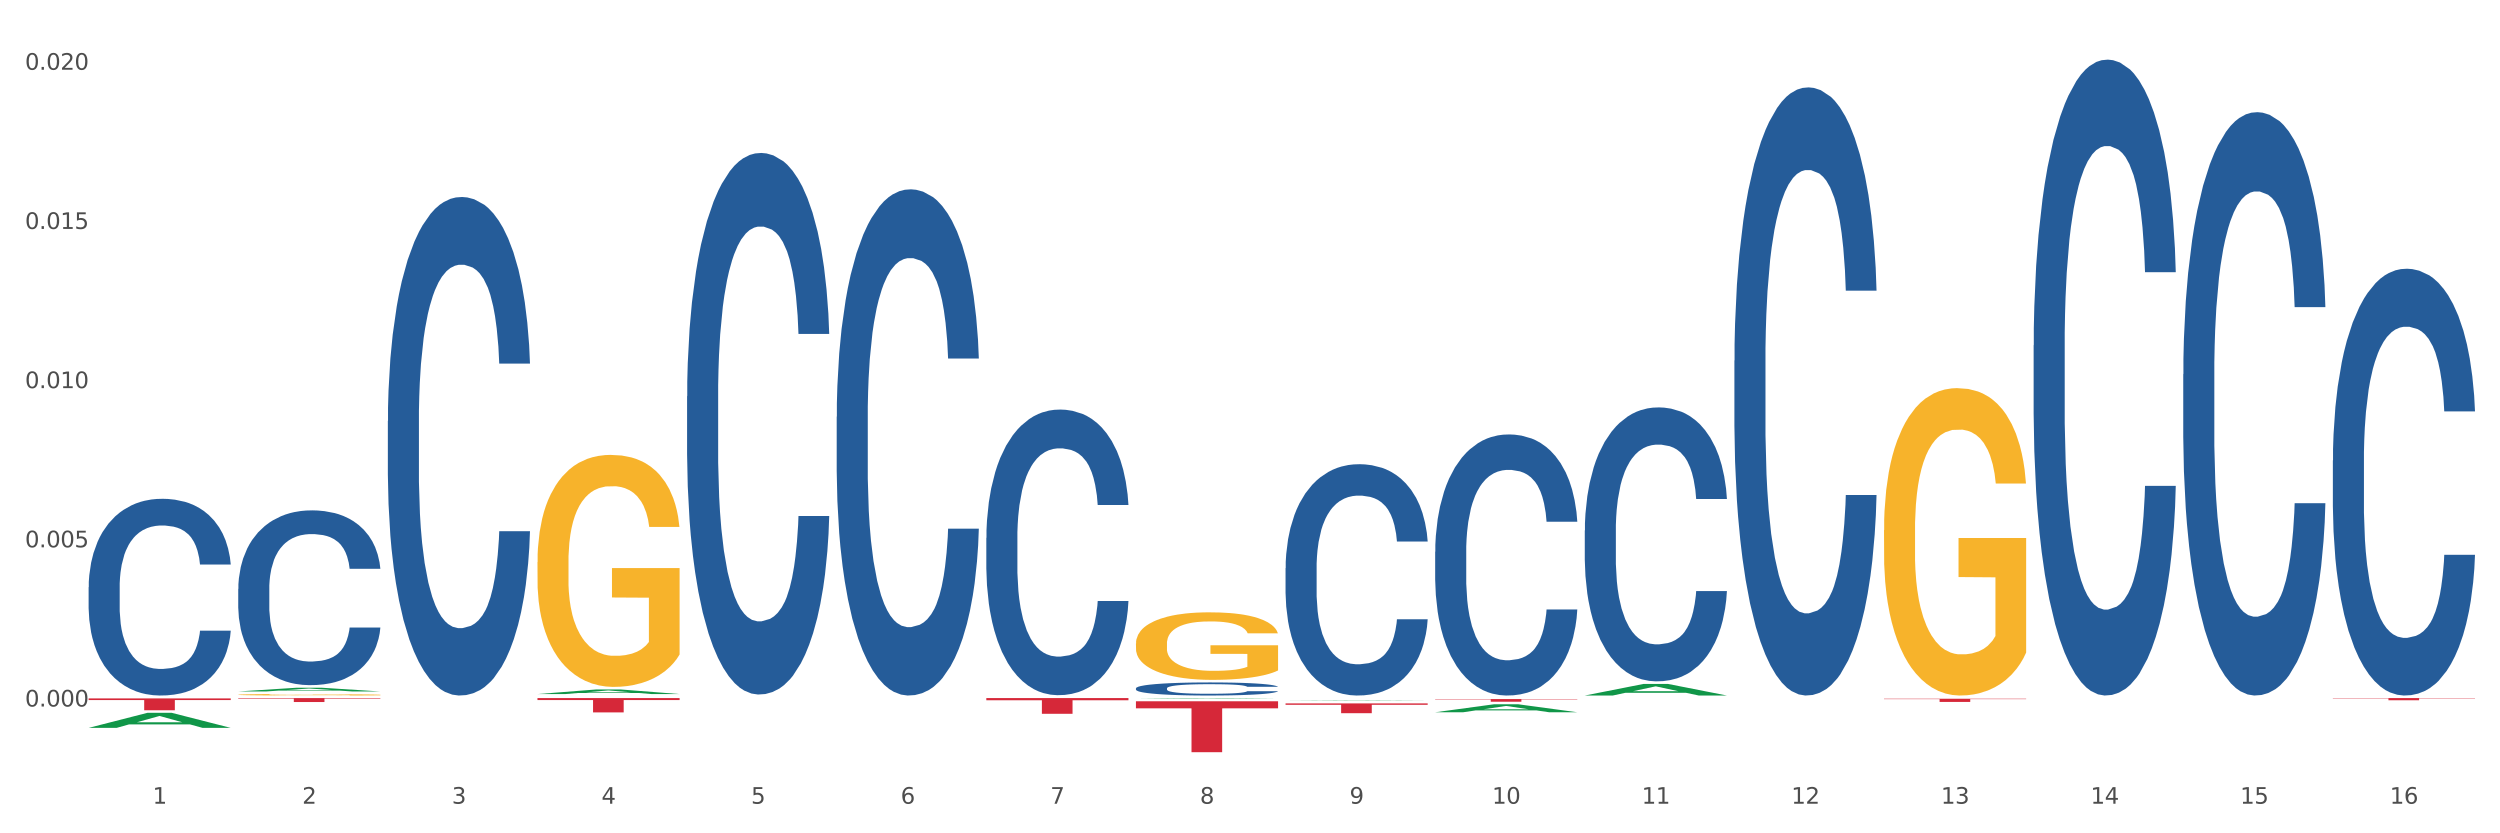 <?xml version="1.0" encoding="utf-8" standalone="no"?>
<!DOCTYPE svg PUBLIC "-//W3C//DTD SVG 1.1//EN"
  "http://www.w3.org/Graphics/SVG/1.1/DTD/svg11.dtd">
<svg xmlns:xlink="http://www.w3.org/1999/xlink" width="1080pt" height="360pt" viewBox="0 0 1080 360" xmlns="http://www.w3.org/2000/svg" version="1.1">
 <rect x="0" y="0" width="1080" height="360" fill="#333333" stroke="none"/>
 <defs>
  <style type="text/css">*{stroke-linejoin: round; stroke-linecap: butt}</style>
 </defs>
 <g id="figure_1">
  <g id="patch_1">
   <path d="M 0 360 
L 1080 360 
L 1080 0 
L 0 0 
z
" style="fill: #ffffff; stroke: #ffffff; stroke-linejoin: miter"/>
  </g>
  <g id="axes_1">
   <g id="matplotlib.axis_1">
    <g id="xtick_1">
     <g id="text_1">
      <!-- 1 -->
      <g style="fill: #4d4d4d" transform="translate(65.93 347.204) scale(0.096 -0.096)">
       <defs>
        <path id="DejaVuSans-31" d="M 794 531 
L 1825 531 
L 1825 4091 
L 703 3866 
L 703 4441 
L 1819 4666 
L 2450 4666 
L 2450 531 
L 3481 531 
L 3481 0 
L 794 0 
L 794 531 
z
" transform="scale(0.016)"/>
       </defs>
       <use xlink:href="#DejaVuSans-31"/>
      </g>
     </g>
    </g>
    <g id="xtick_2">
     <g id="text_2">
      <!-- 2 -->
      <g style="fill: #4d4d4d" transform="translate(130.565 347.204) scale(0.096 -0.096)">
       <defs>
        <path id="DejaVuSans-32" d="M 1228 531 
L 3431 531 
L 3431 0 
L 469 0 
L 469 531 
Q 828 903 1448 1529 
Q 2069 2156 2228 2338 
Q 2531 2678 2651 2914 
Q 2772 3150 2772 3378 
Q 2772 3750 2511 3984 
Q 2250 4219 1831 4219 
Q 1534 4219 1204 4116 
Q 875 4013 500 3803 
L 500 4441 
Q 881 4594 1212 4672 
Q 1544 4750 1819 4750 
Q 2544 4750 2975 4387 
Q 3406 4025 3406 3419 
Q 3406 3131 3298 2873 
Q 3191 2616 2906 2266 
Q 2828 2175 2409 1742 
Q 1991 1309 1228 531 
z
" transform="scale(0.016)"/>
       </defs>
       <use xlink:href="#DejaVuSans-32"/>
      </g>
     </g>
    </g>
    <g id="xtick_3">
     <g id="text_3">
      <!-- 3 -->
      <g style="fill: #4d4d4d" transform="translate(195.199 347.204) scale(0.096 -0.096)">
       <defs>
        <path id="DejaVuSans-33" d="M 2597 2516 
Q 3050 2419 3304 2112 
Q 3559 1806 3559 1356 
Q 3559 666 3084 287 
Q 2609 -91 1734 -91 
Q 1441 -91 1130 -33 
Q 819 25 488 141 
L 488 750 
Q 750 597 1062 519 
Q 1375 441 1716 441 
Q 2309 441 2620 675 
Q 2931 909 2931 1356 
Q 2931 1769 2642 2001 
Q 2353 2234 1838 2234 
L 1294 2234 
L 1294 2753 
L 1863 2753 
Q 2328 2753 2575 2939 
Q 2822 3125 2822 3475 
Q 2822 3834 2567 4026 
Q 2313 4219 1838 4219 
Q 1578 4219 1281 4162 
Q 984 4106 628 3988 
L 628 4550 
Q 988 4650 1302 4700 
Q 1616 4750 1894 4750 
Q 2613 4750 3031 4423 
Q 3450 4097 3450 3541 
Q 3450 3153 3228 2886 
Q 3006 2619 2597 2516 
z
" transform="scale(0.016)"/>
       </defs>
       <use xlink:href="#DejaVuSans-33"/>
      </g>
     </g>
    </g>
    <g id="xtick_4">
     <g id="text_4">
      <!-- 4 -->
      <g style="fill: #4d4d4d" transform="translate(259.833 347.204) scale(0.096 -0.096)">
       <defs>
        <path id="DejaVuSans-34" d="M 2419 4116 
L 825 1625 
L 2419 1625 
L 2419 4116 
z
M 2253 4666 
L 3047 4666 
L 3047 1625 
L 3713 1625 
L 3713 1100 
L 3047 1100 
L 3047 0 
L 2419 0 
L 2419 1100 
L 313 1100 
L 313 1709 
L 2253 4666 
z
" transform="scale(0.016)"/>
       </defs>
       <use xlink:href="#DejaVuSans-34"/>
      </g>
     </g>
    </g>
    <g id="xtick_5">
     <g id="text_5">
      <!-- 5 -->
      <g style="fill: #4d4d4d" transform="translate(324.467 347.204) scale(0.096 -0.096)">
       <defs>
        <path id="DejaVuSans-35" d="M 691 4666 
L 3169 4666 
L 3169 4134 
L 1269 4134 
L 1269 2991 
Q 1406 3038 1543 3061 
Q 1681 3084 1819 3084 
Q 2600 3084 3056 2656 
Q 3513 2228 3513 1497 
Q 3513 744 3044 326 
Q 2575 -91 1722 -91 
Q 1428 -91 1123 -41 
Q 819 9 494 109 
L 494 744 
Q 775 591 1075 516 
Q 1375 441 1709 441 
Q 2250 441 2565 725 
Q 2881 1009 2881 1497 
Q 2881 1984 2565 2268 
Q 2250 2553 1709 2553 
Q 1456 2553 1204 2497 
Q 953 2441 691 2322 
L 691 4666 
z
" transform="scale(0.016)"/>
       </defs>
       <use xlink:href="#DejaVuSans-35"/>
      </g>
     </g>
    </g>
    <g id="xtick_6">
     <g id="text_6">
      <!-- 6 -->
      <g style="fill: #4d4d4d" transform="translate(389.102 347.204) scale(0.096 -0.096)">
       <defs>
        <path id="DejaVuSans-36" d="M 2113 2584 
Q 1688 2584 1439 2293 
Q 1191 2003 1191 1497 
Q 1191 994 1439 701 
Q 1688 409 2113 409 
Q 2538 409 2786 701 
Q 3034 994 3034 1497 
Q 3034 2003 2786 2293 
Q 2538 2584 2113 2584 
z
M 3366 4563 
L 3366 3988 
Q 3128 4100 2886 4159 
Q 2644 4219 2406 4219 
Q 1781 4219 1451 3797 
Q 1122 3375 1075 2522 
Q 1259 2794 1537 2939 
Q 1816 3084 2150 3084 
Q 2853 3084 3261 2657 
Q 3669 2231 3669 1497 
Q 3669 778 3244 343 
Q 2819 -91 2113 -91 
Q 1303 -91 875 529 
Q 447 1150 447 2328 
Q 447 3434 972 4092 
Q 1497 4750 2381 4750 
Q 2619 4750 2861 4703 
Q 3103 4656 3366 4563 
z
" transform="scale(0.016)"/>
       </defs>
       <use xlink:href="#DejaVuSans-36"/>
      </g>
     </g>
    </g>
    <g id="xtick_7">
     <g id="text_7">
      <!-- 7 -->
      <g style="fill: #4d4d4d" transform="translate(453.736 347.204) scale(0.096 -0.096)">
       <defs>
        <path id="DejaVuSans-37" d="M 525 4666 
L 3525 4666 
L 3525 4397 
L 1831 0 
L 1172 0 
L 2766 4134 
L 525 4134 
L 525 4666 
z
" transform="scale(0.016)"/>
       </defs>
       <use xlink:href="#DejaVuSans-37"/>
      </g>
     </g>
    </g>
    <g id="xtick_8">
     <g id="text_8">
      <!-- 8 -->
      <g style="fill: #4d4d4d" transform="translate(518.37 347.204) scale(0.096 -0.096)">
       <defs>
        <path id="DejaVuSans-38" d="M 2034 2216 
Q 1584 2216 1326 1975 
Q 1069 1734 1069 1313 
Q 1069 891 1326 650 
Q 1584 409 2034 409 
Q 2484 409 2743 651 
Q 3003 894 3003 1313 
Q 3003 1734 2745 1975 
Q 2488 2216 2034 2216 
z
M 1403 2484 
Q 997 2584 770 2862 
Q 544 3141 544 3541 
Q 544 4100 942 4425 
Q 1341 4750 2034 4750 
Q 2731 4750 3128 4425 
Q 3525 4100 3525 3541 
Q 3525 3141 3298 2862 
Q 3072 2584 2669 2484 
Q 3125 2378 3379 2068 
Q 3634 1759 3634 1313 
Q 3634 634 3220 271 
Q 2806 -91 2034 -91 
Q 1263 -91 848 271 
Q 434 634 434 1313 
Q 434 1759 690 2068 
Q 947 2378 1403 2484 
z
M 1172 3481 
Q 1172 3119 1398 2916 
Q 1625 2713 2034 2713 
Q 2441 2713 2670 2916 
Q 2900 3119 2900 3481 
Q 2900 3844 2670 4047 
Q 2441 4250 2034 4250 
Q 1625 4250 1398 4047 
Q 1172 3844 1172 3481 
z
" transform="scale(0.016)"/>
       </defs>
       <use xlink:href="#DejaVuSans-38"/>
      </g>
     </g>
    </g>
    <g id="xtick_9">
     <g id="text_9">
      <!-- 9 -->
      <g style="fill: #4d4d4d" transform="translate(583.005 347.204) scale(0.096 -0.096)">
       <defs>
        <path id="DejaVuSans-39" d="M 703 97 
L 703 672 
Q 941 559 1184 500 
Q 1428 441 1663 441 
Q 2288 441 2617 861 
Q 2947 1281 2994 2138 
Q 2813 1869 2534 1725 
Q 2256 1581 1919 1581 
Q 1219 1581 811 2004 
Q 403 2428 403 3163 
Q 403 3881 828 4315 
Q 1253 4750 1959 4750 
Q 2769 4750 3195 4129 
Q 3622 3509 3622 2328 
Q 3622 1225 3098 567 
Q 2575 -91 1691 -91 
Q 1453 -91 1209 -44 
Q 966 3 703 97 
z
M 1959 2075 
Q 2384 2075 2632 2365 
Q 2881 2656 2881 3163 
Q 2881 3666 2632 3958 
Q 2384 4250 1959 4250 
Q 1534 4250 1286 3958 
Q 1038 3666 1038 3163 
Q 1038 2656 1286 2365 
Q 1534 2075 1959 2075 
z
" transform="scale(0.016)"/>
       </defs>
       <use xlink:href="#DejaVuSans-39"/>
      </g>
     </g>
    </g>
    <g id="xtick_10">
     <g id="text_10">
      <!-- 10 -->
      <g style="fill: #4d4d4d" transform="translate(644.585 347.204) scale(0.096 -0.096)">
       <defs>
        <path id="DejaVuSans-30" d="M 2034 4250 
Q 1547 4250 1301 3770 
Q 1056 3291 1056 2328 
Q 1056 1369 1301 889 
Q 1547 409 2034 409 
Q 2525 409 2770 889 
Q 3016 1369 3016 2328 
Q 3016 3291 2770 3770 
Q 2525 4250 2034 4250 
z
M 2034 4750 
Q 2819 4750 3233 4129 
Q 3647 3509 3647 2328 
Q 3647 1150 3233 529 
Q 2819 -91 2034 -91 
Q 1250 -91 836 529 
Q 422 1150 422 2328 
Q 422 3509 836 4129 
Q 1250 4750 2034 4750 
z
" transform="scale(0.016)"/>
       </defs>
       <use xlink:href="#DejaVuSans-31"/>
       <use xlink:href="#DejaVuSans-30" transform="translate(63.623 0)"/>
      </g>
     </g>
    </g>
    <g id="xtick_11">
     <g id="text_11">
      <!-- 11 -->
      <g style="fill: #4d4d4d" transform="translate(709.219 347.204) scale(0.096 -0.096)">
       <use xlink:href="#DejaVuSans-31"/>
       <use xlink:href="#DejaVuSans-31" transform="translate(63.623 0)"/>
      </g>
     </g>
    </g>
    <g id="xtick_12">
     <g id="text_12">
      <!-- 12 -->
      <g style="fill: #4d4d4d" transform="translate(773.854 347.204) scale(0.096 -0.096)">
       <use xlink:href="#DejaVuSans-31"/>
       <use xlink:href="#DejaVuSans-32" transform="translate(63.623 0)"/>
      </g>
     </g>
    </g>
    <g id="xtick_13">
     <g id="text_13">
      <!-- 13 -->
      <g style="fill: #4d4d4d" transform="translate(838.488 347.204) scale(0.096 -0.096)">
       <use xlink:href="#DejaVuSans-31"/>
       <use xlink:href="#DejaVuSans-33" transform="translate(63.623 0)"/>
      </g>
     </g>
    </g>
    <g id="xtick_14">
     <g id="text_14">
      <!-- 14 -->
      <g style="fill: #4d4d4d" transform="translate(903.122 347.204) scale(0.096 -0.096)">
       <use xlink:href="#DejaVuSans-31"/>
       <use xlink:href="#DejaVuSans-34" transform="translate(63.623 0)"/>
      </g>
     </g>
    </g>
    <g id="xtick_15">
     <g id="text_15">
      <!-- 15 -->
      <g style="fill: #4d4d4d" transform="translate(967.756 347.204) scale(0.096 -0.096)">
       <use xlink:href="#DejaVuSans-31"/>
       <use xlink:href="#DejaVuSans-35" transform="translate(63.623 0)"/>
      </g>
     </g>
    </g>
    <g id="xtick_16">
     <g id="text_16">
      <!-- 16 -->
      <g style="fill: #4d4d4d" transform="translate(1032.391 347.204) scale(0.096 -0.096)">
       <use xlink:href="#DejaVuSans-31"/>
       <use xlink:href="#DejaVuSans-36" transform="translate(63.623 0)"/>
      </g>
     </g>
    </g>
    <g id="xtick_17"/>
    <g id="xtick_18"/>
    <g id="xtick_19"/>
    <g id="xtick_20"/>
    <g id="xtick_21"/>
    <g id="xtick_22"/>
    <g id="xtick_23"/>
    <g id="xtick_24"/>
    <g id="xtick_25"/>
    <g id="xtick_26"/>
    <g id="xtick_27"/>
    <g id="xtick_28"/>
    <g id="xtick_29"/>
    <g id="xtick_30"/>
    <g id="xtick_31"/>
   </g>
   <g id="matplotlib.axis_2">
    <g id="ytick_1">
     <g id="text_17">
      <!-- 0.000 -->
      <g style="fill: #4d4d4d" transform="translate(10.8 305.217) scale(0.096 -0.096)">
       <defs>
        <path id="DejaVuSans-2e" d="M 684 794 
L 1344 794 
L 1344 0 
L 684 0 
L 684 794 
z
" transform="scale(0.016)"/>
       </defs>
       <use xlink:href="#DejaVuSans-30"/>
       <use xlink:href="#DejaVuSans-2e" transform="translate(63.623 0)"/>
       <use xlink:href="#DejaVuSans-30" transform="translate(95.41 0)"/>
       <use xlink:href="#DejaVuSans-30" transform="translate(159.033 0)"/>
       <use xlink:href="#DejaVuSans-30" transform="translate(222.656 0)"/>
      </g>
     </g>
    </g>
    <g id="ytick_2">
     <g id="text_18">
      <!-- 0.005 -->
      <g style="fill: #4d4d4d" transform="translate(10.8 236.446) scale(0.096 -0.096)">
       <use xlink:href="#DejaVuSans-30"/>
       <use xlink:href="#DejaVuSans-2e" transform="translate(63.623 0)"/>
       <use xlink:href="#DejaVuSans-30" transform="translate(95.41 0)"/>
       <use xlink:href="#DejaVuSans-30" transform="translate(159.033 0)"/>
       <use xlink:href="#DejaVuSans-35" transform="translate(222.656 0)"/>
      </g>
     </g>
    </g>
    <g id="ytick_3">
     <g id="text_19">
      <!-- 0.010 -->
      <g style="fill: #4d4d4d" transform="translate(10.8 167.676) scale(0.096 -0.096)">
       <use xlink:href="#DejaVuSans-30"/>
       <use xlink:href="#DejaVuSans-2e" transform="translate(63.623 0)"/>
       <use xlink:href="#DejaVuSans-30" transform="translate(95.41 0)"/>
       <use xlink:href="#DejaVuSans-31" transform="translate(159.033 0)"/>
       <use xlink:href="#DejaVuSans-30" transform="translate(222.656 0)"/>
      </g>
     </g>
    </g>
    <g id="ytick_4">
     <g id="text_20">
      <!-- 0.015 -->
      <g style="fill: #4d4d4d" transform="translate(10.8 98.905) scale(0.096 -0.096)">
       <use xlink:href="#DejaVuSans-30"/>
       <use xlink:href="#DejaVuSans-2e" transform="translate(63.623 0)"/>
       <use xlink:href="#DejaVuSans-30" transform="translate(95.41 0)"/>
       <use xlink:href="#DejaVuSans-31" transform="translate(159.033 0)"/>
       <use xlink:href="#DejaVuSans-35" transform="translate(222.656 0)"/>
      </g>
     </g>
    </g>
    <g id="ytick_5">
     <g id="text_21">
      <!-- 0.020 -->
      <g style="fill: #4d4d4d" transform="translate(10.8 30.135) scale(0.096 -0.096)">
       <use xlink:href="#DejaVuSans-30"/>
       <use xlink:href="#DejaVuSans-2e" transform="translate(63.623 0)"/>
       <use xlink:href="#DejaVuSans-30" transform="translate(95.41 0)"/>
       <use xlink:href="#DejaVuSans-32" transform="translate(159.033 0)"/>
       <use xlink:href="#DejaVuSans-30" transform="translate(222.656 0)"/>
      </g>
     </g>
    </g>
    <g id="ytick_6"/>
    <g id="ytick_7"/>
    <g id="ytick_8"/>
    <g id="ytick_9"/>
   </g>
   <g id="PolyCollection_1">
    <path d="M 38.283 314.435 
L 38.346 314.429 
L 63.667 307.943 
L 74.175 307.937 
L 99.686 314.447 
L 87.532 314.447 
L 82.024 312.931 
L 55.881 312.931 
L 55.691 312.955 
L 50.374 314.447 
L 38.283 314.447 
L 38.283 314.435 
L 59.173 312.026 
L 78.733 312.02 
L 69.048 309.324 
L 68.921 309.312 
L 68.794 309.33 
L 59.109 312.02 
L 59.173 312.026 
L 38.283 314.435 
z
" clip-path="url(#p3c147047ff)" style="fill: #109648"/>
    <path d="M 813.895 301.84 
L 875.297 301.84 
L 875.297 302.034 
L 851.143 302.035 
L 851.143 303.237 
L 837.903 303.237 
L 837.903 302.035 
L 813.895 302.034 
L 813.895 301.841 
L 813.895 301.84 
z
" clip-path="url(#p3c147047ff)" style="fill: #d62839"/>
    <path d="M 1007.797 301.569 
L 1069.2 301.569 
L 1069.2 301.7 
L 1045.046 301.701 
L 1045.046 302.511 
L 1031.806 302.511 
L 1031.806 301.701 
L 1007.797 301.7 
L 1007.797 301.57 
L 1007.797 301.569 
z
" clip-path="url(#p3c147047ff)" style="fill: #d62839"/>
    <path d="M 38.283 253.664 
L 38.356 253.587 
L 38.356 251.414 
L 38.573 248.464 
L 39.372 243.031 
L 40.388 238.918 
L 42.13 234.105 
L 43.073 232.087 
L 44.307 229.837 
L 46.847 226.189 
L 49.751 223.084 
L 51.783 221.377 
L 53.307 220.29 
L 56.718 218.35 
L 58.678 217.496 
L 60.71 216.797 
L 62.452 216.332 
L 65.355 215.788 
L 67.678 215.555 
L 70.363 215.478 
L 72.613 215.555 
L 75.589 215.866 
L 79.944 216.797 
L 81.613 217.341 
L 83.863 218.272 
L 86.186 219.514 
L 88.073 220.756 
L 90.25 222.541 
L 92.5 224.869 
L 94.678 227.819 
L 96.202 230.535 
L 97.436 233.407 
L 98.524 236.9 
L 99.323 240.703 
L 99.686 243.885 
L 86.403 243.885 
L 86.041 241.013 
L 85.315 237.909 
L 84.589 235.813 
L 83.791 234.105 
L 82.557 232.165 
L 81.468 230.923 
L 79.654 229.449 
L 77.984 228.517 
L 76.605 227.974 
L 74.936 227.508 
L 71.379 227.042 
L 68.839 227.042 
L 67.242 227.198 
L 65.283 227.586 
L 63.613 228.129 
L 61.654 229.06 
L 60.13 230.069 
L 58.605 231.389 
L 57.734 232.32 
L 56.428 234.028 
L 55.557 235.425 
L 54.396 237.831 
L 53.743 239.538 
L 52.581 243.963 
L 52.073 247.222 
L 51.855 249.473 
L 51.71 251.957 
L 51.71 264.065 
L 52.146 269.498 
L 52.509 271.826 
L 53.089 274.465 
L 54.178 277.88 
L 55.775 281.218 
L 57.444 283.624 
L 58.823 285.098 
L 60.13 286.185 
L 61.436 287.039 
L 63.033 287.815 
L 64.339 288.281 
L 66.299 288.746 
L 68.621 288.979 
L 70.436 288.979 
L 74.137 288.591 
L 75.807 288.203 
L 77.404 287.66 
L 79.145 286.806 
L 80.524 285.875 
L 81.323 285.176 
L 82.629 283.701 
L 83.645 282.149 
L 84.516 280.364 
L 85.097 278.812 
L 85.75 276.483 
L 86.258 273.844 
L 86.403 272.447 
L 99.686 272.447 
L 99.395 275.241 
L 98.887 277.958 
L 97.871 281.606 
L 97.073 283.701 
L 95.839 286.263 
L 94.532 288.436 
L 92.718 290.842 
L 91.049 292.627 
L 89.307 294.179 
L 87.42 295.576 
L 84.008 297.517 
L 82.774 298.06 
L 80.162 298.992 
L 78.129 299.535 
L 75.154 300.078 
L 72.105 300.389 
L 68.912 300.466 
L 66.081 300.311 
L 62.96 299.845 
L 61.001 299.38 
L 58.823 298.681 
L 56.283 297.594 
L 53.888 296.275 
L 51.638 294.723 
L 49.533 292.938 
L 47.573 290.92 
L 45.033 287.582 
L 43.146 284.322 
L 41.767 281.295 
L 40.823 278.734 
L 39.88 275.474 
L 39.372 273.223 
L 38.573 267.79 
L 38.283 262.745 
L 38.283 253.664 
z
" clip-path="url(#p3c147047ff)" style="fill: #255c99"/>
    <path d="M 102.917 254.404 
L 102.99 254.335 
L 102.99 252.404 
L 103.208 249.784 
L 104.006 244.957 
L 105.022 241.302 
L 106.764 237.026 
L 107.708 235.233 
L 108.941 233.234 
L 111.482 229.993 
L 114.385 227.234 
L 116.417 225.717 
L 117.941 224.752 
L 121.353 223.028 
L 123.312 222.269 
L 125.344 221.649 
L 127.086 221.235 
L 129.99 220.752 
L 132.312 220.545 
L 134.998 220.476 
L 137.248 220.545 
L 140.223 220.821 
L 144.578 221.649 
L 146.247 222.131 
L 148.497 222.959 
L 150.82 224.062 
L 152.707 225.166 
L 154.884 226.752 
L 157.134 228.82 
L 159.312 231.441 
L 160.836 233.854 
L 162.07 236.406 
L 163.159 239.509 
L 163.957 242.888 
L 164.32 245.715 
L 151.038 245.715 
L 150.675 243.164 
L 149.949 240.405 
L 149.223 238.543 
L 148.425 237.026 
L 147.191 235.302 
L 146.102 234.199 
L 144.288 232.889 
L 142.618 232.061 
L 141.239 231.579 
L 139.57 231.165 
L 136.014 230.751 
L 133.473 230.751 
L 131.877 230.889 
L 129.917 231.234 
L 128.248 231.717 
L 126.288 232.544 
L 124.764 233.441 
L 123.24 234.613 
L 122.369 235.44 
L 121.062 236.957 
L 120.191 238.199 
L 119.03 240.336 
L 118.377 241.853 
L 117.216 245.784 
L 116.707 248.68 
L 116.49 250.68 
L 116.345 252.887 
L 116.345 263.644 
L 116.78 268.471 
L 117.143 270.54 
L 117.724 272.885 
L 118.812 275.919 
L 120.409 278.884 
L 122.078 281.022 
L 123.457 282.332 
L 124.764 283.297 
L 126.07 284.056 
L 127.667 284.746 
L 128.973 285.159 
L 130.933 285.573 
L 133.256 285.78 
L 135.07 285.78 
L 138.772 285.435 
L 140.441 285.09 
L 142.038 284.608 
L 143.78 283.849 
L 145.159 283.022 
L 145.957 282.401 
L 147.264 281.091 
L 148.28 279.712 
L 149.151 278.126 
L 149.731 276.746 
L 150.385 274.678 
L 150.893 272.333 
L 151.038 271.092 
L 164.32 271.092 
L 164.03 273.574 
L 163.521 275.988 
L 162.505 279.229 
L 161.707 281.091 
L 160.473 283.366 
L 159.167 285.297 
L 157.352 287.435 
L 155.683 289.021 
L 153.941 290.4 
L 152.054 291.641 
L 148.643 293.365 
L 147.409 293.848 
L 144.796 294.676 
L 142.764 295.158 
L 139.788 295.641 
L 136.74 295.917 
L 133.546 295.986 
L 130.715 295.848 
L 127.594 295.434 
L 125.635 295.02 
L 123.457 294.4 
L 120.917 293.434 
L 118.522 292.262 
L 116.272 290.883 
L 114.167 289.297 
L 112.208 287.504 
L 109.667 284.539 
L 107.78 281.642 
L 106.401 278.953 
L 105.458 276.677 
L 104.514 273.781 
L 104.006 271.781 
L 103.208 266.954 
L 102.917 262.472 
L 102.917 254.404 
z
" clip-path="url(#p3c147047ff)" style="fill: #255c99"/>
    <path d="M 167.552 181.868 
L 167.624 181.671 
L 167.624 176.164 
L 167.842 168.69 
L 168.64 154.922 
L 169.656 144.498 
L 171.398 132.304 
L 172.342 127.19 
L 173.576 121.486 
L 176.116 112.242 
L 179.019 104.375 
L 181.051 100.048 
L 182.576 97.295 
L 185.987 92.378 
L 187.947 90.214 
L 189.979 88.444 
L 191.721 87.264 
L 194.624 85.887 
L 196.946 85.297 
L 199.632 85.1 
L 201.882 85.297 
L 204.858 86.084 
L 209.212 88.444 
L 210.882 89.821 
L 213.132 92.181 
L 215.454 95.328 
L 217.341 98.475 
L 219.519 102.998 
L 221.769 108.899 
L 223.946 116.373 
L 225.47 123.257 
L 226.704 130.534 
L 227.793 139.384 
L 228.591 149.022 
L 228.954 157.086 
L 215.672 157.086 
L 215.309 149.808 
L 214.583 141.941 
L 213.858 136.631 
L 213.059 132.304 
L 211.825 127.387 
L 210.737 124.24 
L 208.922 120.503 
L 207.253 118.143 
L 205.874 116.766 
L 204.204 115.586 
L 200.648 114.406 
L 198.108 114.406 
L 196.511 114.799 
L 194.551 115.783 
L 192.882 117.159 
L 190.922 119.52 
L 189.398 122.076 
L 187.874 125.42 
L 187.003 127.78 
L 185.697 132.107 
L 184.826 135.647 
L 183.664 141.745 
L 183.011 146.072 
L 181.85 157.282 
L 181.342 165.543 
L 181.124 171.247 
L 180.979 177.541 
L 180.979 208.223 
L 181.414 221.99 
L 181.777 227.891 
L 182.358 234.578 
L 183.447 243.232 
L 185.043 251.689 
L 186.713 257.786 
L 188.092 261.523 
L 189.398 264.277 
L 190.705 266.44 
L 192.301 268.407 
L 193.608 269.587 
L 195.567 270.767 
L 197.89 271.357 
L 199.704 271.357 
L 203.406 270.374 
L 205.075 269.391 
L 206.672 268.014 
L 208.414 265.85 
L 209.793 263.49 
L 210.591 261.72 
L 211.898 257.983 
L 212.914 254.049 
L 213.785 249.526 
L 214.366 245.592 
L 215.019 239.692 
L 215.527 233.005 
L 215.672 229.464 
L 228.954 229.464 
L 228.664 236.545 
L 228.156 243.429 
L 227.14 252.673 
L 226.341 257.983 
L 225.107 264.474 
L 223.801 269.981 
L 221.987 276.078 
L 220.317 280.601 
L 218.575 284.535 
L 216.688 288.075 
L 213.277 292.992 
L 212.043 294.369 
L 209.43 296.729 
L 207.398 298.106 
L 204.422 299.483 
L 201.374 300.27 
L 198.18 300.466 
L 195.35 300.073 
L 192.229 298.893 
L 190.269 297.713 
L 188.092 295.943 
L 185.551 293.189 
L 183.156 289.845 
L 180.906 285.912 
L 178.801 281.388 
L 176.842 276.274 
L 174.302 267.817 
L 172.414 259.557 
L 171.035 251.886 
L 170.092 245.395 
L 169.148 237.135 
L 168.64 231.431 
L 167.842 217.663 
L 167.552 204.879 
L 167.552 181.868 
z
" clip-path="url(#p3c147047ff)" style="fill: #255c99"/>
    <path d="M 296.82 171.195 
L 296.893 170.981 
L 296.893 164.999 
L 297.11 156.879 
L 297.909 141.923 
L 298.925 130.599 
L 300.667 117.352 
L 301.61 111.797 
L 302.844 105.601 
L 305.385 95.559 
L 308.288 87.012 
L 310.32 82.312 
L 311.844 79.321 
L 315.255 73.979 
L 317.215 71.629 
L 319.247 69.706 
L 320.989 68.424 
L 323.892 66.928 
L 326.215 66.287 
L 328.9 66.074 
L 331.15 66.287 
L 334.126 67.142 
L 338.481 69.706 
L 340.15 71.201 
L 342.4 73.765 
L 344.723 77.184 
L 346.61 80.602 
L 348.787 85.517 
L 351.037 91.927 
L 353.215 100.046 
L 354.739 107.524 
L 355.973 115.429 
L 357.061 125.044 
L 357.86 135.513 
L 358.223 144.273 
L 344.941 144.273 
L 344.578 136.368 
L 343.852 127.822 
L 343.126 122.053 
L 342.328 117.352 
L 341.094 112.011 
L 340.005 108.592 
L 338.191 104.533 
L 336.521 101.969 
L 335.142 100.473 
L 333.473 99.191 
L 329.917 97.909 
L 327.376 97.909 
L 325.78 98.336 
L 323.82 99.405 
L 322.151 100.9 
L 320.191 103.464 
L 318.667 106.242 
L 317.143 109.874 
L 316.272 112.438 
L 314.965 117.139 
L 314.094 120.984 
L 312.933 127.608 
L 312.28 132.308 
L 311.118 144.487 
L 310.61 153.461 
L 310.393 159.657 
L 310.247 166.494 
L 310.247 199.825 
L 310.683 214.782 
L 311.046 221.191 
L 311.626 228.456 
L 312.715 237.857 
L 314.312 247.044 
L 315.981 253.668 
L 317.36 257.728 
L 318.667 260.719 
L 319.973 263.069 
L 321.57 265.206 
L 322.876 266.488 
L 324.836 267.77 
L 327.159 268.411 
L 328.973 268.411 
L 332.675 267.342 
L 334.344 266.274 
L 335.941 264.778 
L 337.683 262.428 
L 339.062 259.864 
L 339.86 257.941 
L 341.166 253.882 
L 342.183 249.608 
L 343.054 244.694 
L 343.634 240.421 
L 344.287 234.011 
L 344.795 226.747 
L 344.941 222.901 
L 358.223 222.901 
L 357.932 230.593 
L 357.424 238.071 
L 356.408 248.113 
L 355.61 253.882 
L 354.376 260.932 
L 353.07 266.915 
L 351.255 273.538 
L 349.586 278.453 
L 347.844 282.726 
L 345.957 286.572 
L 342.546 291.913 
L 341.312 293.409 
L 338.699 295.973 
L 336.667 297.468 
L 333.691 298.964 
L 330.642 299.819 
L 327.449 300.032 
L 324.618 299.605 
L 321.497 298.323 
L 319.538 297.041 
L 317.36 295.118 
L 314.82 292.127 
L 312.425 288.495 
L 310.175 284.221 
L 308.07 279.307 
L 306.11 273.752 
L 303.57 264.565 
L 301.683 255.591 
L 300.304 247.258 
L 299.36 240.207 
L 298.417 231.234 
L 297.909 225.037 
L 297.11 210.081 
L 296.82 196.193 
L 296.82 171.195 
z
" clip-path="url(#p3c147047ff)" style="fill: #255c99"/>
    <path d="M 361.454 180.042 
L 361.527 179.842 
L 361.527 174.25 
L 361.745 166.661 
L 362.543 152.682 
L 363.559 142.097 
L 365.301 129.715 
L 366.245 124.523 
L 367.479 118.731 
L 370.019 109.345 
L 372.922 101.356 
L 374.954 96.963 
L 376.479 94.167 
L 379.89 89.174 
L 381.849 86.977 
L 383.882 85.18 
L 385.624 83.982 
L 388.527 82.584 
L 390.849 81.985 
L 393.535 81.785 
L 395.785 81.985 
L 398.761 82.784 
L 403.115 85.18 
L 404.785 86.578 
L 407.035 88.975 
L 409.357 92.17 
L 411.244 95.365 
L 413.422 99.959 
L 415.672 105.95 
L 417.849 113.539 
L 419.373 120.529 
L 420.607 127.918 
L 421.696 136.905 
L 422.494 146.69 
L 422.857 154.878 
L 409.575 154.878 
L 409.212 147.489 
L 408.486 139.501 
L 407.76 134.109 
L 406.962 129.715 
L 405.728 124.722 
L 404.64 121.527 
L 402.825 117.733 
L 401.156 115.336 
L 399.777 113.938 
L 398.107 112.74 
L 394.551 111.542 
L 392.011 111.542 
L 390.414 111.941 
L 388.454 112.94 
L 386.785 114.338 
L 384.825 116.734 
L 383.301 119.33 
L 381.777 122.725 
L 380.906 125.122 
L 379.599 129.515 
L 378.728 133.11 
L 377.567 139.301 
L 376.914 143.695 
L 375.753 155.078 
L 375.245 163.466 
L 375.027 169.257 
L 374.882 175.648 
L 374.882 206.803 
L 375.317 220.782 
L 375.68 226.774 
L 376.261 233.564 
L 377.349 242.351 
L 378.946 250.938 
L 380.616 257.129 
L 381.995 260.924 
L 383.301 263.72 
L 384.607 265.917 
L 386.204 267.914 
L 387.511 269.112 
L 389.47 270.31 
L 391.793 270.909 
L 393.607 270.909 
L 397.309 269.911 
L 398.978 268.912 
L 400.575 267.514 
L 402.317 265.317 
L 403.696 262.921 
L 404.494 261.124 
L 405.801 257.329 
L 406.817 253.335 
L 407.688 248.742 
L 408.268 244.747 
L 408.922 238.756 
L 409.43 231.966 
L 409.575 228.371 
L 422.857 228.371 
L 422.567 235.561 
L 422.059 242.551 
L 421.043 251.937 
L 420.244 257.329 
L 419.01 263.919 
L 417.704 269.511 
L 415.889 275.702 
L 414.22 280.296 
L 412.478 284.29 
L 410.591 287.885 
L 407.18 292.877 
L 405.946 294.275 
L 403.333 296.672 
L 401.301 298.07 
L 398.325 299.468 
L 395.277 300.266 
L 392.083 300.466 
L 389.253 300.067 
L 386.132 298.869 
L 384.172 297.67 
L 381.995 295.873 
L 379.454 293.077 
L 377.059 289.682 
L 374.809 285.688 
L 372.704 281.094 
L 370.745 275.902 
L 368.204 267.315 
L 366.317 258.927 
L 364.938 251.138 
L 363.995 244.548 
L 363.051 236.16 
L 362.543 230.368 
L 361.745 216.389 
L 361.454 203.408 
L 361.454 180.042 
z
" clip-path="url(#p3c147047ff)" style="fill: #255c99"/>
    <path d="M 426.089 232.369 
L 426.161 232.257 
L 426.161 229.102 
L 426.379 224.819 
L 427.177 216.931 
L 428.194 210.959 
L 429.936 203.972 
L 430.879 201.043 
L 432.113 197.775 
L 434.653 192.478 
L 437.556 187.971 
L 439.589 185.492 
L 441.113 183.914 
L 444.524 181.097 
L 446.484 179.858 
L 448.516 178.843 
L 450.258 178.167 
L 453.161 177.379 
L 455.484 177.04 
L 458.169 176.928 
L 460.419 177.04 
L 463.395 177.491 
L 467.75 178.843 
L 469.419 179.632 
L 471.669 180.985 
L 473.991 182.787 
L 475.879 184.59 
L 478.056 187.182 
L 480.306 190.563 
L 482.483 194.845 
L 484.008 198.789 
L 485.241 202.958 
L 486.33 208.029 
L 487.128 213.551 
L 487.491 218.171 
L 474.209 218.171 
L 473.846 214.002 
L 473.121 209.494 
L 472.395 206.452 
L 471.596 203.972 
L 470.362 201.155 
L 469.274 199.352 
L 467.459 197.211 
L 465.79 195.859 
L 464.411 195.07 
L 462.742 194.394 
L 459.185 193.718 
L 456.645 193.718 
L 455.048 193.943 
L 453.088 194.507 
L 451.419 195.296 
L 449.459 196.648 
L 447.935 198.113 
L 446.411 200.028 
L 445.54 201.381 
L 444.234 203.86 
L 443.363 205.888 
L 442.202 209.381 
L 441.548 211.861 
L 440.387 218.284 
L 439.879 223.016 
L 439.661 226.284 
L 439.516 229.89 
L 439.516 247.469 
L 439.952 255.357 
L 440.314 258.738 
L 440.895 262.569 
L 441.984 267.528 
L 443.581 272.373 
L 445.25 275.866 
L 446.629 278.007 
L 447.935 279.585 
L 449.242 280.825 
L 450.839 281.951 
L 452.145 282.627 
L 454.105 283.304 
L 456.427 283.642 
L 458.242 283.642 
L 461.943 283.078 
L 463.613 282.515 
L 465.209 281.726 
L 466.951 280.486 
L 468.33 279.134 
L 469.129 278.12 
L 470.435 275.979 
L 471.451 273.725 
L 472.322 271.133 
L 472.903 268.88 
L 473.556 265.499 
L 474.064 261.668 
L 474.209 259.64 
L 487.491 259.64 
L 487.201 263.696 
L 486.693 267.64 
L 485.677 272.936 
L 484.878 275.979 
L 483.645 279.698 
L 482.338 282.853 
L 480.524 286.346 
L 478.854 288.938 
L 477.112 291.192 
L 475.225 293.22 
L 471.814 296.037 
L 470.58 296.826 
L 467.967 298.178 
L 465.935 298.967 
L 462.959 299.756 
L 459.911 300.207 
L 456.717 300.319 
L 453.887 300.094 
L 450.766 299.418 
L 448.806 298.742 
L 446.629 297.727 
L 444.089 296.15 
L 441.693 294.234 
L 439.443 291.98 
L 437.339 289.389 
L 435.379 286.459 
L 432.839 281.613 
L 430.952 276.88 
L 429.573 272.486 
L 428.629 268.767 
L 427.686 264.034 
L 427.177 260.766 
L 426.379 252.878 
L 426.089 245.554 
L 426.089 232.369 
z
" clip-path="url(#p3c147047ff)" style="fill: #255c99"/>
    <path d="M 490.723 297.351 
L 490.796 297.346 
L 490.796 297.201 
L 491.013 297.005 
L 491.812 296.643 
L 492.828 296.369 
L 494.57 296.049 
L 495.513 295.915 
L 496.747 295.765 
L 499.287 295.522 
L 502.191 295.316 
L 504.223 295.202 
L 505.747 295.13 
L 509.158 295 
L 511.118 294.944 
L 513.15 294.897 
L 514.892 294.866 
L 517.795 294.83 
L 520.118 294.814 
L 522.803 294.809 
L 525.053 294.814 
L 528.029 294.835 
L 532.384 294.897 
L 534.053 294.933 
L 536.303 294.995 
L 538.626 295.078 
L 540.513 295.161 
L 542.69 295.279 
L 544.94 295.434 
L 547.118 295.631 
L 548.642 295.812 
L 549.876 296.003 
L 550.964 296.235 
L 551.763 296.488 
L 552.126 296.7 
L 538.844 296.7 
L 538.481 296.509 
L 537.755 296.302 
L 537.029 296.163 
L 536.231 296.049 
L 534.997 295.92 
L 533.908 295.837 
L 532.094 295.739 
L 530.424 295.677 
L 529.045 295.641 
L 527.376 295.61 
L 523.819 295.579 
L 521.279 295.579 
L 519.682 295.589 
L 517.723 295.615 
L 516.053 295.651 
L 514.094 295.713 
L 512.57 295.781 
L 511.045 295.868 
L 510.174 295.93 
L 508.868 296.044 
L 507.997 296.137 
L 506.836 296.297 
L 506.183 296.411 
L 505.021 296.705 
L 504.513 296.922 
L 504.296 297.072 
L 504.15 297.237 
L 504.15 298.043 
L 504.586 298.405 
L 504.949 298.56 
L 505.529 298.736 
L 506.618 298.963 
L 508.215 299.185 
L 509.884 299.345 
L 511.263 299.443 
L 512.57 299.516 
L 513.876 299.572 
L 515.473 299.624 
L 516.779 299.655 
L 518.739 299.686 
L 521.061 299.702 
L 522.876 299.702 
L 526.578 299.676 
L 528.247 299.65 
L 529.844 299.614 
L 531.586 299.557 
L 532.965 299.495 
L 533.763 299.448 
L 535.069 299.35 
L 536.085 299.247 
L 536.956 299.128 
L 537.537 299.025 
L 538.19 298.87 
L 538.698 298.694 
L 538.844 298.601 
L 552.126 298.601 
L 551.835 298.787 
L 551.327 298.968 
L 550.311 299.211 
L 549.513 299.35 
L 548.279 299.521 
L 546.972 299.665 
L 545.158 299.826 
L 543.489 299.944 
L 541.747 300.048 
L 539.86 300.141 
L 536.448 300.27 
L 535.215 300.306 
L 532.602 300.368 
L 530.569 300.404 
L 527.594 300.44 
L 524.545 300.461 
L 521.352 300.466 
L 518.521 300.456 
L 515.4 300.425 
L 513.441 300.394 
L 511.263 300.347 
L 508.723 300.275 
L 506.328 300.187 
L 504.078 300.084 
L 501.973 299.965 
L 500.013 299.831 
L 497.473 299.609 
L 495.586 299.392 
L 494.207 299.19 
L 493.263 299.02 
L 492.32 298.803 
L 491.812 298.653 
L 491.013 298.291 
L 490.723 297.955 
L 490.723 297.351 
z
" clip-path="url(#p3c147047ff)" style="fill: #255c99"/>
    <path d="M 555.357 245.434 
L 555.43 245.343 
L 555.43 242.788 
L 555.648 239.32 
L 556.446 232.931 
L 557.462 228.094 
L 559.204 222.436 
L 560.148 220.063 
L 561.381 217.417 
L 563.922 213.127 
L 566.825 209.477 
L 568.857 207.469 
L 570.381 206.191 
L 573.793 203.91 
L 575.752 202.906 
L 577.785 202.084 
L 579.526 201.537 
L 582.43 200.898 
L 584.752 200.624 
L 587.438 200.533 
L 589.688 200.624 
L 592.663 200.989 
L 597.018 202.084 
L 598.688 202.723 
L 600.938 203.818 
L 603.26 205.278 
L 605.147 206.739 
L 607.325 208.838 
L 609.575 211.576 
L 611.752 215.044 
L 613.276 218.238 
L 614.51 221.615 
L 615.599 225.721 
L 616.397 230.193 
L 616.76 233.935 
L 603.478 233.935 
L 603.115 230.558 
L 602.389 226.908 
L 601.663 224.444 
L 600.865 222.436 
L 599.631 220.154 
L 598.542 218.694 
L 596.728 216.96 
L 595.059 215.865 
L 593.68 215.226 
L 592.01 214.679 
L 588.454 214.131 
L 585.913 214.131 
L 584.317 214.314 
L 582.357 214.77 
L 580.688 215.409 
L 578.728 216.504 
L 577.204 217.69 
L 575.68 219.242 
L 574.809 220.337 
L 573.502 222.345 
L 572.631 223.987 
L 571.47 226.817 
L 570.817 228.824 
L 569.656 234.026 
L 569.148 237.86 
L 568.93 240.506 
L 568.785 243.427 
L 568.785 257.664 
L 569.22 264.052 
L 569.583 266.79 
L 570.164 269.893 
L 571.252 273.909 
L 572.849 277.833 
L 574.518 280.662 
L 575.897 282.396 
L 577.204 283.674 
L 578.51 284.678 
L 580.107 285.59 
L 581.414 286.138 
L 583.373 286.685 
L 585.696 286.959 
L 587.51 286.959 
L 591.212 286.503 
L 592.881 286.047 
L 594.478 285.408 
L 596.22 284.404 
L 597.599 283.309 
L 598.397 282.487 
L 599.704 280.753 
L 600.72 278.928 
L 601.591 276.829 
L 602.171 275.004 
L 602.825 272.266 
L 603.333 269.163 
L 603.478 267.52 
L 616.76 267.52 
L 616.47 270.806 
L 615.962 274 
L 614.945 278.289 
L 614.147 280.753 
L 612.913 283.765 
L 611.607 286.32 
L 609.792 289.15 
L 608.123 291.249 
L 606.381 293.074 
L 604.494 294.717 
L 601.083 296.998 
L 599.849 297.637 
L 597.236 298.732 
L 595.204 299.371 
L 592.228 300.01 
L 589.18 300.375 
L 585.986 300.466 
L 583.155 300.284 
L 580.035 299.736 
L 578.075 299.189 
L 575.897 298.367 
L 573.357 297.089 
L 570.962 295.538 
L 568.712 293.713 
L 566.607 291.614 
L 564.648 289.241 
L 562.107 285.316 
L 560.22 281.483 
L 558.841 277.924 
L 557.898 274.912 
L 556.954 271.079 
L 556.446 268.433 
L 555.648 262.044 
L 555.357 256.112 
L 555.357 245.434 
z
" clip-path="url(#p3c147047ff)" style="fill: #255c99"/>
    <path d="M 619.992 238.354 
L 620.064 238.251 
L 620.064 235.367 
L 620.282 231.453 
L 621.08 224.242 
L 622.096 218.783 
L 623.838 212.397 
L 624.782 209.719 
L 626.016 206.731 
L 628.556 201.89 
L 631.459 197.77 
L 633.492 195.504 
L 635.016 194.062 
L 638.427 191.487 
L 640.387 190.354 
L 642.419 189.427 
L 644.161 188.809 
L 647.064 188.087 
L 649.387 187.778 
L 652.072 187.675 
L 654.322 187.778 
L 657.298 188.19 
L 661.653 189.427 
L 663.322 190.148 
L 665.572 191.384 
L 667.894 193.032 
L 669.781 194.68 
L 671.959 197.049 
L 674.209 200.139 
L 676.386 204.053 
L 677.91 207.658 
L 679.144 211.47 
L 680.233 216.105 
L 681.031 221.152 
L 681.394 225.375 
L 668.112 225.375 
L 667.749 221.564 
L 667.023 217.444 
L 666.298 214.663 
L 665.499 212.397 
L 664.265 209.822 
L 663.177 208.173 
L 661.362 206.216 
L 659.693 204.98 
L 658.314 204.259 
L 656.644 203.641 
L 653.088 203.023 
L 650.548 203.023 
L 648.951 203.229 
L 646.991 203.744 
L 645.322 204.465 
L 643.362 205.701 
L 641.838 207.04 
L 640.314 208.792 
L 639.443 210.028 
L 638.137 212.294 
L 637.266 214.148 
L 636.104 217.341 
L 635.451 219.607 
L 634.29 225.478 
L 633.782 229.805 
L 633.564 232.792 
L 633.419 236.088 
L 633.419 252.157 
L 633.854 259.367 
L 634.217 262.457 
L 634.798 265.959 
L 635.887 270.492 
L 637.483 274.921 
L 639.153 278.114 
L 640.532 280.071 
L 641.838 281.513 
L 643.145 282.646 
L 644.741 283.676 
L 646.048 284.294 
L 648.007 284.912 
L 650.33 285.221 
L 652.145 285.221 
L 655.846 284.706 
L 657.515 284.191 
L 659.112 283.47 
L 660.854 282.337 
L 662.233 281.101 
L 663.032 280.174 
L 664.338 278.217 
L 665.354 276.157 
L 666.225 273.788 
L 666.806 271.728 
L 667.459 268.638 
L 667.967 265.135 
L 668.112 263.281 
L 681.394 263.281 
L 681.104 266.989 
L 680.596 270.595 
L 679.58 275.436 
L 678.781 278.217 
L 677.547 281.616 
L 676.241 284.5 
L 674.427 287.694 
L 672.757 290.063 
L 671.015 292.123 
L 669.128 293.977 
L 665.717 296.552 
L 664.483 297.273 
L 661.87 298.509 
L 659.838 299.23 
L 656.862 299.951 
L 653.814 300.363 
L 650.62 300.466 
L 647.79 300.26 
L 644.669 299.642 
L 642.709 299.024 
L 640.532 298.097 
L 637.991 296.655 
L 635.596 294.904 
L 633.346 292.844 
L 631.242 290.475 
L 629.282 287.797 
L 626.742 283.367 
L 624.855 279.041 
L 623.475 275.024 
L 622.532 271.625 
L 621.588 267.299 
L 621.08 264.311 
L 620.282 257.101 
L 619.992 250.406 
L 619.992 238.354 
z
" clip-path="url(#p3c147047ff)" style="fill: #255c99"/>
    <path d="M 684.626 229.173 
L 684.699 229.065 
L 684.699 226.039 
L 684.916 221.932 
L 685.715 214.366 
L 686.731 208.638 
L 688.473 201.936 
L 689.416 199.126 
L 690.65 195.992 
L 693.19 190.912 
L 696.094 186.588 
L 698.126 184.211 
L 699.65 182.697 
L 703.061 179.995 
L 705.021 178.806 
L 707.053 177.834 
L 708.795 177.185 
L 711.698 176.429 
L 714.021 176.104 
L 716.706 175.996 
L 718.956 176.104 
L 721.932 176.537 
L 726.287 177.834 
L 727.956 178.59 
L 730.206 179.887 
L 732.529 181.617 
L 734.416 183.346 
L 736.593 185.832 
L 738.843 189.074 
L 741.021 193.182 
L 742.545 196.964 
L 743.779 200.964 
L 744.867 205.827 
L 745.666 211.123 
L 746.029 215.555 
L 732.746 215.555 
L 732.384 211.556 
L 731.658 207.232 
L 730.932 204.314 
L 730.134 201.936 
L 728.9 199.234 
L 727.811 197.505 
L 725.996 195.451 
L 724.327 194.154 
L 722.948 193.398 
L 721.279 192.749 
L 717.722 192.101 
L 715.182 192.101 
L 713.585 192.317 
L 711.626 192.857 
L 709.956 193.614 
L 707.997 194.911 
L 706.472 196.316 
L 704.948 198.153 
L 704.077 199.45 
L 702.771 201.828 
L 701.9 203.774 
L 700.739 207.124 
L 700.085 209.502 
L 698.924 215.663 
L 698.416 220.203 
L 698.198 223.337 
L 698.053 226.796 
L 698.053 243.657 
L 698.489 251.223 
L 698.852 254.465 
L 699.432 258.14 
L 700.521 262.896 
L 702.118 267.543 
L 703.787 270.894 
L 705.166 272.948 
L 706.472 274.461 
L 707.779 275.65 
L 709.376 276.73 
L 710.682 277.379 
L 712.642 278.027 
L 714.964 278.352 
L 716.779 278.352 
L 720.48 277.811 
L 722.15 277.271 
L 723.747 276.514 
L 725.488 275.325 
L 726.867 274.028 
L 727.666 273.056 
L 728.972 271.002 
L 729.988 268.84 
L 730.859 266.354 
L 731.44 264.193 
L 732.093 260.95 
L 732.601 257.275 
L 732.746 255.33 
L 746.029 255.33 
L 745.738 259.221 
L 745.23 263.004 
L 744.214 268.084 
L 743.416 271.002 
L 742.182 274.569 
L 740.875 277.595 
L 739.061 280.946 
L 737.392 283.432 
L 735.65 285.593 
L 733.763 287.539 
L 730.351 290.241 
L 729.117 290.998 
L 726.505 292.295 
L 724.472 293.051 
L 721.497 293.808 
L 718.448 294.24 
L 715.255 294.348 
L 712.424 294.132 
L 709.303 293.483 
L 707.343 292.835 
L 705.166 291.862 
L 702.626 290.349 
L 700.231 288.512 
L 697.981 286.35 
L 695.876 283.864 
L 693.916 281.054 
L 691.376 276.406 
L 689.489 271.867 
L 688.11 267.651 
L 687.166 264.085 
L 686.223 259.545 
L 685.715 256.411 
L 684.916 248.845 
L 684.626 241.819 
L 684.626 229.173 
z
" clip-path="url(#p3c147047ff)" style="fill: #255c99"/>
    <path d="M 102.917 300.117 
L 102.99 300.117 
L 102.99 300.095 
L 103.135 300.077 
L 103.86 300.033 
L 104.947 299.996 
L 105.745 299.976 
L 106.542 299.96 
L 107.484 299.944 
L 108.644 299.928 
L 110.747 299.903 
L 112.052 299.891 
L 113.646 299.878 
L 116.546 299.859 
L 118.649 299.848 
L 120.823 299.839 
L 124.376 299.829 
L 126.695 299.824 
L 129.16 299.82 
L 132.132 299.818 
L 134.38 299.817 
L 139.309 299.819 
L 143.514 299.825 
L 145.544 299.829 
L 148.154 299.836 
L 149.531 299.841 
L 151.778 299.85 
L 154.098 299.862 
L 155.693 299.873 
L 158.085 299.893 
L 159.898 299.913 
L 161.565 299.938 
L 162.435 299.955 
L 163.087 299.971 
L 163.667 299.99 
L 164.247 300.019 
L 151.198 300.019 
L 150.691 299.998 
L 149.894 299.979 
L 148.734 299.96 
L 147.719 299.948 
L 145.979 299.933 
L 144.384 299.923 
L 142.717 299.916 
L 140.687 299.91 
L 139.092 299.907 
L 136.845 299.905 
L 132.422 299.906 
L 129.45 299.91 
L 127.42 299.916 
L 126.115 299.922 
L 124.956 299.928 
L 123.651 299.936 
L 122.128 299.948 
L 121.041 299.96 
L 119.953 299.974 
L 119.083 299.988 
L 118.286 300.005 
L 117.634 300.022 
L 117.126 300.041 
L 116.691 300.063 
L 116.329 300.101 
L 116.329 300.182 
L 116.474 300.2 
L 116.836 300.224 
L 117.271 300.243 
L 117.996 300.265 
L 118.649 300.28 
L 119.881 300.301 
L 121.258 300.319 
L 122.346 300.33 
L 123.433 300.339 
L 125.318 300.352 
L 127.42 300.363 
L 129.233 300.37 
L 131.697 300.376 
L 133.365 300.378 
L 134.815 300.379 
L 138.367 300.379 
L 140.904 300.377 
L 143.732 300.373 
L 145.906 300.368 
L 147.719 300.361 
L 149.749 300.351 
L 151.053 300.341 
L 151.053 300.217 
L 135.105 300.216 
L 135.105 300.134 
L 164.32 300.134 
L 164.32 300.376 
L 163.087 300.388 
L 161.71 300.399 
L 160.26 300.409 
L 158.085 300.422 
L 155.476 300.434 
L 153.156 300.442 
L 150.691 300.449 
L 147.791 300.456 
L 144.022 300.461 
L 141.702 300.464 
L 138.802 300.466 
L 135.395 300.466 
L 132.422 300.465 
L 129.523 300.462 
L 126.478 300.457 
L 123.506 300.449 
L 121.258 300.441 
L 119.011 300.432 
L 116.619 300.419 
L 114.734 300.408 
L 113.284 300.397 
L 111.689 300.383 
L 109.949 300.365 
L 108.644 300.349 
L 107.484 300.333 
L 106.252 300.312 
L 105.382 300.293 
L 104.512 300.27 
L 104.005 300.253 
L 103.425 300.226 
L 102.99 300.189 
L 102.917 300.117 
z
" clip-path="url(#p3c147047ff)" style="fill: #f7b32b"/>
    <path d="M 749.26 155.791 
L 749.333 155.551 
L 749.333 148.833 
L 749.551 139.716 
L 750.349 122.921 
L 751.365 110.205 
L 753.107 95.33 
L 754.051 89.092 
L 755.284 82.134 
L 757.825 70.858 
L 760.728 61.261 
L 762.76 55.982 
L 764.284 52.623 
L 767.696 46.625 
L 769.655 43.986 
L 771.687 41.827 
L 773.429 40.387 
L 776.333 38.708 
L 778.655 37.988 
L 781.341 37.748 
L 783.591 37.988 
L 786.566 38.948 
L 790.921 41.827 
L 792.59 43.506 
L 794.84 46.385 
L 797.163 50.224 
L 799.05 54.063 
L 801.227 59.581 
L 803.477 66.779 
L 805.655 75.896 
L 807.179 84.294 
L 808.413 93.171 
L 809.502 103.967 
L 810.3 115.724 
L 810.663 125.561 
L 797.381 125.561 
L 797.018 116.683 
L 796.292 107.086 
L 795.566 100.608 
L 794.768 95.33 
L 793.534 89.332 
L 792.445 85.493 
L 790.631 80.935 
L 788.961 78.055 
L 787.582 76.376 
L 785.913 74.936 
L 782.357 73.497 
L 779.816 73.497 
L 778.22 73.977 
L 776.26 75.176 
L 774.591 76.856 
L 772.631 79.735 
L 771.107 82.854 
L 769.583 86.933 
L 768.712 89.812 
L 767.405 95.09 
L 766.534 99.409 
L 765.373 106.846 
L 764.72 112.125 
L 763.558 125.801 
L 763.05 135.877 
L 762.833 142.835 
L 762.688 150.513 
L 762.688 187.941 
L 763.123 204.736 
L 763.486 211.934 
L 764.067 220.091 
L 765.155 230.648 
L 766.752 240.965 
L 768.421 248.402 
L 769.8 252.961 
L 771.107 256.32 
L 772.413 258.959 
L 774.01 261.358 
L 775.316 262.798 
L 777.276 264.237 
L 779.599 264.957 
L 781.413 264.957 
L 785.115 263.758 
L 786.784 262.558 
L 788.381 260.879 
L 790.123 258.239 
L 791.502 255.36 
L 792.3 253.201 
L 793.607 248.642 
L 794.623 243.844 
L 795.494 238.326 
L 796.074 233.527 
L 796.727 226.329 
L 797.236 218.172 
L 797.381 213.853 
L 810.663 213.853 
L 810.373 222.49 
L 809.864 230.888 
L 808.848 242.164 
L 808.05 248.642 
L 806.816 256.56 
L 805.51 263.278 
L 803.695 270.715 
L 802.026 276.234 
L 800.284 281.032 
L 798.397 285.351 
L 794.986 291.349 
L 793.752 293.029 
L 791.139 295.908 
L 789.107 297.587 
L 786.131 299.267 
L 783.082 300.226 
L 779.889 300.466 
L 777.058 299.986 
L 773.937 298.547 
L 771.978 297.107 
L 769.8 294.948 
L 767.26 291.589 
L 764.865 287.51 
L 762.615 282.712 
L 760.51 277.193 
L 758.55 270.955 
L 756.01 260.639 
L 754.123 250.562 
L 752.744 241.205 
L 751.801 233.287 
L 750.857 223.21 
L 750.349 216.252 
L 749.551 199.458 
L 749.26 183.863 
L 749.26 155.791 
z
" clip-path="url(#p3c147047ff)" style="fill: #255c99"/>
    <path d="M 878.529 149.189 
L 878.601 148.938 
L 878.601 141.914 
L 878.819 132.381 
L 879.618 114.82 
L 880.634 101.523 
L 882.376 85.969 
L 883.319 79.446 
L 884.553 72.171 
L 887.093 60.38 
L 889.996 50.345 
L 892.029 44.826 
L 893.553 41.314 
L 896.964 35.042 
L 898.924 32.282 
L 900.956 30.024 
L 902.698 28.519 
L 905.601 26.763 
L 907.924 26.01 
L 910.609 25.759 
L 912.859 26.01 
L 915.835 27.014 
L 920.19 30.024 
L 921.859 31.78 
L 924.109 34.791 
L 926.432 38.805 
L 928.319 42.819 
L 930.496 48.589 
L 932.746 56.115 
L 934.923 65.648 
L 936.448 74.429 
L 937.681 83.711 
L 938.77 95.001 
L 939.569 107.293 
L 939.931 117.579 
L 926.649 117.579 
L 926.286 108.297 
L 925.561 98.262 
L 924.835 91.488 
L 924.036 85.969 
L 922.803 79.697 
L 921.714 75.683 
L 919.899 70.917 
L 918.23 67.906 
L 916.851 66.15 
L 915.182 64.645 
L 911.625 63.14 
L 909.085 63.14 
L 907.488 63.641 
L 905.529 64.896 
L 903.859 66.652 
L 901.9 69.662 
L 900.375 72.924 
L 898.851 77.189 
L 897.98 80.199 
L 896.674 85.718 
L 895.803 90.234 
L 894.642 98.011 
L 893.988 103.53 
L 892.827 117.83 
L 892.319 128.367 
L 892.101 135.642 
L 891.956 143.67 
L 891.956 182.806 
L 892.392 200.368 
L 892.754 207.894 
L 893.335 216.424 
L 894.424 227.462 
L 896.021 238.25 
L 897.69 246.027 
L 899.069 250.793 
L 900.375 254.305 
L 901.682 257.065 
L 903.279 259.574 
L 904.585 261.079 
L 906.545 262.584 
L 908.867 263.337 
L 910.682 263.337 
L 914.383 262.083 
L 916.053 260.828 
L 917.649 259.072 
L 919.391 256.312 
L 920.77 253.302 
L 921.569 251.044 
L 922.875 246.277 
L 923.891 241.26 
L 924.762 235.49 
L 925.343 230.472 
L 925.996 222.946 
L 926.504 214.417 
L 926.649 209.901 
L 939.931 209.901 
L 939.641 218.932 
L 939.133 227.713 
L 938.117 239.504 
L 937.319 246.277 
L 936.085 254.556 
L 934.778 261.581 
L 932.964 269.358 
L 931.294 275.128 
L 929.552 280.145 
L 927.665 284.661 
L 924.254 290.933 
L 923.02 292.689 
L 920.407 295.7 
L 918.375 297.456 
L 915.399 299.212 
L 912.351 300.215 
L 909.158 300.466 
L 906.327 299.964 
L 903.206 298.459 
L 901.246 296.954 
L 899.069 294.696 
L 896.529 291.184 
L 894.134 286.919 
L 891.884 281.902 
L 889.779 276.131 
L 887.819 269.609 
L 885.279 258.821 
L 883.392 248.284 
L 882.013 238.5 
L 881.069 230.222 
L 880.126 219.685 
L 879.618 212.41 
L 878.819 194.848 
L 878.529 178.542 
L 878.529 149.189 
z
" clip-path="url(#p3c147047ff)" style="fill: #255c99"/>
    <path d="M 619.992 301.995 
L 681.394 301.995 
L 681.394 302.155 
L 657.241 302.156 
L 657.241 303.146 
L 644 303.146 
L 644 302.156 
L 619.992 302.155 
L 619.992 301.996 
L 619.992 301.995 
z
" clip-path="url(#p3c147047ff)" style="fill: #d62839"/>
    <path d="M 943.163 161.687 
L 943.236 161.457 
L 943.236 155.013 
L 943.453 146.267 
L 944.252 130.157 
L 945.268 117.959 
L 947.01 103.69 
L 947.953 97.706 
L 949.187 91.032 
L 951.728 80.215 
L 954.631 71.009 
L 956.663 65.946 
L 958.187 62.724 
L 961.598 56.97 
L 963.558 54.439 
L 965.59 52.367 
L 967.332 50.986 
L 970.235 49.375 
L 972.558 48.685 
L 975.243 48.455 
L 977.493 48.685 
L 980.469 49.605 
L 984.824 52.367 
L 986.493 53.978 
L 988.743 56.74 
L 991.066 60.422 
L 992.953 64.105 
L 995.13 69.398 
L 997.38 76.303 
L 999.558 85.048 
L 1001.082 93.103 
L 1002.316 101.619 
L 1003.404 111.975 
L 1004.203 123.253 
L 1004.566 132.689 
L 991.284 132.689 
L 990.921 124.173 
L 990.195 114.967 
L 989.469 108.753 
L 988.671 103.69 
L 987.437 97.936 
L 986.348 94.254 
L 984.534 89.881 
L 982.864 87.12 
L 981.485 85.508 
L 979.816 84.128 
L 976.26 82.747 
L 973.719 82.747 
L 972.122 83.207 
L 970.163 84.358 
L 968.494 85.969 
L 966.534 88.731 
L 965.01 91.722 
L 963.485 95.635 
L 962.615 98.397 
L 961.308 103.46 
L 960.437 107.603 
L 959.276 114.737 
L 958.623 119.8 
L 957.461 132.919 
L 956.953 142.585 
L 956.736 149.259 
L 956.59 156.624 
L 956.59 192.527 
L 957.026 208.637 
L 957.389 215.542 
L 957.969 223.367 
L 959.058 233.493 
L 960.655 243.39 
L 962.324 250.524 
L 963.703 254.897 
L 965.01 258.119 
L 966.316 260.651 
L 967.913 262.952 
L 969.219 264.333 
L 971.179 265.714 
L 973.502 266.404 
L 975.316 266.404 
L 979.018 265.254 
L 980.687 264.103 
L 982.284 262.492 
L 984.026 259.96 
L 985.405 257.198 
L 986.203 255.127 
L 987.509 250.754 
L 988.526 246.151 
L 989.397 240.858 
L 989.977 236.255 
L 990.63 229.351 
L 991.138 221.526 
L 991.284 217.383 
L 1004.566 217.383 
L 1004.275 225.668 
L 1003.767 233.723 
L 1002.751 244.54 
L 1001.953 250.754 
L 1000.719 258.349 
L 999.413 264.793 
L 997.598 271.928 
L 995.929 277.221 
L 994.187 281.824 
L 992.3 285.967 
L 988.888 291.721 
L 987.655 293.332 
L 985.042 296.093 
L 983.009 297.704 
L 980.034 299.315 
L 976.985 300.236 
L 973.792 300.466 
L 970.961 300.006 
L 967.84 298.625 
L 965.881 297.244 
L 963.703 295.173 
L 961.163 291.951 
L 958.768 288.038 
L 956.518 283.435 
L 954.413 278.142 
L 952.453 272.158 
L 949.913 262.262 
L 948.026 252.596 
L 946.647 243.62 
L 945.703 236.025 
L 944.76 226.359 
L 944.252 219.684 
L 943.453 203.574 
L 943.163 188.615 
L 943.163 161.687 
z
" clip-path="url(#p3c147047ff)" style="fill: #255c99"/>
    <path d="M 555.357 303.875 
L 616.76 303.875 
L 616.76 304.462 
L 592.606 304.466 
L 592.606 308.102 
L 579.365 308.102 
L 579.365 304.466 
L 555.357 304.462 
L 555.357 303.879 
L 555.357 303.875 
z
" clip-path="url(#p3c147047ff)" style="fill: #d62839"/>
    <path d="M 426.089 301.569 
L 487.491 301.569 
L 487.491 302.512 
L 463.338 302.519 
L 463.338 308.354 
L 450.097 308.354 
L 450.097 302.519 
L 426.089 302.512 
L 426.089 301.576 
L 426.089 301.569 
z
" clip-path="url(#p3c147047ff)" style="fill: #d62839"/>
    <path d="M 102.917 298.711 
L 102.981 298.71 
L 128.301 297.091 
L 138.809 297.089 
L 164.32 298.714 
L 152.166 298.714 
L 146.659 298.336 
L 120.515 298.336 
L 120.325 298.342 
L 115.008 298.714 
L 102.917 298.714 
L 102.917 298.711 
L 123.807 298.11 
L 143.367 298.108 
L 133.682 297.435 
L 133.555 297.432 
L 133.429 297.437 
L 123.744 298.108 
L 123.807 298.11 
L 102.917 298.711 
z
" clip-path="url(#p3c147047ff)" style="fill: #109648"/>
    <path d="M 232.186 299.83 
L 232.249 299.828 
L 257.57 297.848 
L 268.078 297.846 
L 293.588 299.834 
L 281.435 299.834 
L 275.927 299.371 
L 249.784 299.371 
L 249.594 299.378 
L 244.276 299.834 
L 232.186 299.834 
L 232.186 299.83 
L 253.075 299.095 
L 272.636 299.093 
L 262.95 298.27 
L 262.824 298.266 
L 262.697 298.272 
L 253.012 299.093 
L 253.075 299.095 
L 232.186 299.83 
z
" clip-path="url(#p3c147047ff)" style="fill: #109648"/>
    <path d="M 490.723 301.831 
L 490.786 301.831 
L 516.107 301.57 
L 526.615 301.569 
L 552.126 301.832 
L 539.972 301.832 
L 534.464 301.771 
L 508.321 301.771 
L 508.131 301.772 
L 502.814 301.832 
L 490.723 301.832 
L 490.723 301.831 
L 511.613 301.734 
L 531.173 301.734 
L 521.488 301.625 
L 521.361 301.625 
L 521.234 301.626 
L 511.549 301.734 
L 511.613 301.734 
L 490.723 301.831 
z
" clip-path="url(#p3c147047ff)" style="fill: #109648"/>
    <path d="M 555.357 302.771 
L 555.421 302.771 
L 580.741 302.615 
L 591.249 302.615 
L 616.76 302.771 
L 604.606 302.771 
L 599.099 302.735 
L 572.955 302.735 
L 572.765 302.736 
L 567.448 302.771 
L 555.357 302.771 
L 555.357 302.771 
L 576.247 302.713 
L 595.807 302.713 
L 586.122 302.649 
L 585.995 302.648 
L 585.869 302.649 
L 576.184 302.713 
L 576.247 302.713 
L 555.357 302.771 
z
" clip-path="url(#p3c147047ff)" style="fill: #109648"/>
    <path d="M 619.992 307.69 
L 620.055 307.687 
L 645.376 304.252 
L 655.884 304.249 
L 681.394 307.697 
L 669.24 307.697 
L 663.733 306.894 
L 637.59 306.894 
L 637.4 306.907 
L 632.082 307.697 
L 619.992 307.697 
L 619.992 307.69 
L 640.881 306.415 
L 660.441 306.412 
L 650.756 304.984 
L 650.63 304.977 
L 650.503 304.987 
L 640.818 306.412 
L 640.881 306.415 
L 619.992 307.69 
z
" clip-path="url(#p3c147047ff)" style="fill: #109648"/>
    <path d="M 684.626 300.457 
L 684.689 300.452 
L 710.01 295.456 
L 720.518 295.451 
L 746.029 300.466 
L 733.875 300.466 
L 728.367 299.298 
L 702.224 299.298 
L 702.034 299.317 
L 696.717 300.466 
L 684.626 300.466 
L 684.626 300.457 
L 705.515 298.602 
L 725.076 298.597 
L 715.391 296.52 
L 715.264 296.511 
L 715.137 296.525 
L 705.452 298.597 
L 705.515 298.602 
L 684.626 300.457 
z
" clip-path="url(#p3c147047ff)" style="fill: #109648"/>
    <path d="M 232.186 242.828 
L 232.258 242.736 
L 232.258 239.441 
L 232.403 236.603 
L 233.128 229.738 
L 234.216 224.063 
L 235.013 221.042 
L 235.811 218.571 
L 236.753 216.099 
L 237.913 213.536 
L 240.015 209.783 
L 241.32 207.861 
L 242.915 205.847 
L 245.815 202.918 
L 247.917 201.27 
L 250.092 199.897 
L 253.644 198.249 
L 255.964 197.517 
L 258.429 196.968 
L 261.401 196.602 
L 263.648 196.51 
L 268.578 196.785 
L 272.783 197.609 
L 274.812 198.249 
L 277.422 199.348 
L 278.8 200.08 
L 281.047 201.545 
L 283.367 203.467 
L 284.962 205.115 
L 287.354 208.227 
L 289.166 211.339 
L 290.834 215.184 
L 291.704 217.838 
L 292.356 220.31 
L 292.936 223.147 
L 293.516 227.633 
L 280.467 227.633 
L 279.96 224.429 
L 279.162 221.408 
L 278.002 218.479 
L 276.987 216.648 
L 275.247 214.36 
L 273.653 212.895 
L 271.985 211.797 
L 269.955 210.882 
L 268.36 210.424 
L 266.113 210.058 
L 261.691 210.149 
L 258.719 210.882 
L 256.689 211.797 
L 255.384 212.621 
L 254.224 213.536 
L 252.919 214.818 
L 251.397 216.74 
L 250.309 218.479 
L 249.222 220.676 
L 248.352 222.873 
L 247.555 225.436 
L 246.902 228.182 
L 246.395 231.02 
L 245.96 234.498 
L 245.597 240.265 
L 245.597 252.805 
L 245.742 255.643 
L 246.105 259.396 
L 246.54 262.234 
L 247.265 265.62 
L 247.917 267.909 
L 249.15 271.204 
L 250.527 273.95 
L 251.614 275.689 
L 252.702 277.154 
L 254.587 279.168 
L 256.689 280.815 
L 258.501 281.822 
L 260.966 282.738 
L 262.633 283.104 
L 264.083 283.287 
L 267.636 283.287 
L 270.173 283.012 
L 273 282.372 
L 275.175 281.548 
L 276.987 280.541 
L 279.017 278.893 
L 280.322 277.337 
L 280.322 258.206 
L 264.373 258.114 
L 264.373 245.391 
L 293.588 245.391 
L 293.588 282.738 
L 292.356 284.66 
L 290.979 286.399 
L 289.529 287.955 
L 287.354 289.878 
L 284.744 291.708 
L 282.424 292.99 
L 279.96 294.088 
L 277.06 295.095 
L 273.29 296.011 
L 270.97 296.377 
L 268.071 296.651 
L 264.663 296.743 
L 261.691 296.56 
L 258.791 296.102 
L 255.746 295.278 
L 252.774 294.088 
L 250.527 292.898 
L 248.28 291.434 
L 245.887 289.511 
L 244.002 287.681 
L 242.553 286.033 
L 240.958 283.928 
L 239.218 281.182 
L 237.913 278.71 
L 236.753 276.147 
L 235.521 272.852 
L 234.651 270.014 
L 233.781 266.444 
L 233.273 263.79 
L 232.693 259.671 
L 232.258 253.904 
L 232.186 242.828 
z
" clip-path="url(#p3c147047ff)" style="fill: #f7b32b"/>
    <path d="M 490.723 278.01 
L 490.796 277.983 
L 490.796 277.023 
L 490.941 276.197 
L 491.665 274.199 
L 492.753 272.546 
L 493.55 271.667 
L 494.348 270.947 
L 495.29 270.228 
L 496.45 269.482 
L 498.552 268.389 
L 499.857 267.829 
L 501.452 267.243 
L 504.352 266.39 
L 506.454 265.911 
L 508.629 265.511 
L 512.181 265.031 
L 514.501 264.818 
L 516.966 264.658 
L 519.938 264.552 
L 522.186 264.525 
L 527.115 264.605 
L 531.32 264.845 
L 533.35 265.031 
L 535.959 265.351 
L 537.337 265.564 
L 539.584 265.991 
L 541.904 266.55 
L 543.499 267.03 
L 545.891 267.936 
L 547.703 268.842 
L 549.371 269.961 
L 550.241 270.734 
L 550.893 271.454 
L 551.473 272.28 
L 552.053 273.586 
L 539.004 273.586 
L 538.497 272.653 
L 537.699 271.774 
L 536.539 270.921 
L 535.524 270.388 
L 533.785 269.722 
L 532.19 269.295 
L 530.522 268.975 
L 528.493 268.709 
L 526.898 268.576 
L 524.65 268.469 
L 520.228 268.496 
L 517.256 268.709 
L 515.226 268.975 
L 513.921 269.215 
L 512.761 269.482 
L 511.456 269.855 
L 509.934 270.414 
L 508.847 270.921 
L 507.759 271.56 
L 506.889 272.2 
L 506.092 272.946 
L 505.439 273.746 
L 504.932 274.572 
L 504.497 275.584 
L 504.134 277.263 
L 504.134 280.914 
L 504.279 281.74 
L 504.642 282.833 
L 505.077 283.659 
L 505.802 284.645 
L 506.454 285.311 
L 507.687 286.271 
L 509.064 287.07 
L 510.152 287.577 
L 511.239 288.003 
L 513.124 288.589 
L 515.226 289.069 
L 517.038 289.362 
L 519.503 289.629 
L 521.171 289.735 
L 522.621 289.789 
L 526.173 289.789 
L 528.71 289.709 
L 531.537 289.522 
L 533.712 289.282 
L 535.524 288.989 
L 537.554 288.509 
L 538.859 288.056 
L 538.859 282.487 
L 522.91 282.46 
L 522.91 278.756 
L 552.126 278.756 
L 552.126 289.629 
L 550.893 290.188 
L 549.516 290.695 
L 548.066 291.148 
L 545.891 291.707 
L 543.281 292.24 
L 540.962 292.613 
L 538.497 292.933 
L 535.597 293.226 
L 531.827 293.493 
L 529.507 293.599 
L 526.608 293.679 
L 523.2 293.706 
L 520.228 293.653 
L 517.328 293.519 
L 514.284 293.28 
L 511.311 292.933 
L 509.064 292.587 
L 506.817 292.16 
L 504.424 291.601 
L 502.54 291.068 
L 501.09 290.588 
L 499.495 289.975 
L 497.755 289.176 
L 496.45 288.456 
L 495.29 287.71 
L 494.058 286.751 
L 493.188 285.924 
L 492.318 284.885 
L 491.81 284.112 
L 491.231 282.913 
L 490.796 281.234 
L 490.723 278.01 
z
" clip-path="url(#p3c147047ff)" style="fill: #f7b32b"/>
    <path d="M 813.895 229.032 
L 813.967 228.911 
L 813.967 224.545 
L 814.112 220.785 
L 814.837 211.689 
L 815.924 204.17 
L 816.722 200.168 
L 817.519 196.893 
L 818.462 193.619 
L 819.622 190.223 
L 821.724 185.25 
L 823.029 182.703 
L 824.624 180.035 
L 827.523 176.154 
L 829.626 173.971 
L 831.801 172.152 
L 835.353 169.969 
L 837.673 168.999 
L 840.137 168.271 
L 843.11 167.786 
L 845.357 167.665 
L 850.287 168.029 
L 854.491 169.12 
L 856.521 169.969 
L 859.131 171.424 
L 860.508 172.395 
L 862.756 174.335 
L 865.075 176.882 
L 866.67 179.065 
L 869.063 183.189 
L 870.875 187.312 
L 872.542 192.406 
L 873.412 195.923 
L 874.065 199.198 
L 874.645 202.957 
L 875.225 208.9 
L 862.176 208.9 
L 861.668 204.655 
L 860.871 200.653 
L 859.711 196.772 
L 858.696 194.346 
L 856.956 191.314 
L 855.361 189.374 
L 853.694 187.919 
L 851.664 186.706 
L 850.069 186.099 
L 847.822 185.614 
L 843.4 185.735 
L 840.427 186.706 
L 838.398 187.919 
L 837.093 189.01 
L 835.933 190.223 
L 834.628 191.921 
L 833.105 194.468 
L 832.018 196.772 
L 830.931 199.683 
L 830.061 202.593 
L 829.263 205.989 
L 828.611 209.628 
L 828.103 213.387 
L 827.668 217.996 
L 827.306 225.637 
L 827.306 242.252 
L 827.451 246.012 
L 827.813 250.984 
L 828.248 254.744 
L 828.973 259.231 
L 829.626 262.263 
L 830.858 266.629 
L 832.236 270.268 
L 833.323 272.572 
L 834.41 274.512 
L 836.295 277.18 
L 838.398 279.364 
L 840.21 280.698 
L 842.675 281.91 
L 844.342 282.396 
L 845.792 282.638 
L 849.344 282.638 
L 851.881 282.274 
L 854.709 281.425 
L 856.884 280.334 
L 858.696 279 
L 860.726 276.817 
L 862.031 274.755 
L 862.031 249.407 
L 846.082 249.286 
L 846.082 232.428 
L 875.297 232.428 
L 875.297 281.91 
L 874.065 284.457 
L 872.687 286.762 
L 871.237 288.823 
L 869.063 291.37 
L 866.453 293.796 
L 864.133 295.494 
L 861.668 296.949 
L 858.768 298.283 
L 854.999 299.496 
L 852.679 299.981 
L 849.779 300.345 
L 846.372 300.466 
L 843.4 300.224 
L 840.5 299.617 
L 837.455 298.526 
L 834.483 296.949 
L 832.236 295.372 
L 829.988 293.432 
L 827.596 290.885 
L 825.711 288.459 
L 824.261 286.276 
L 822.666 283.487 
L 820.926 279.849 
L 819.622 276.574 
L 818.462 273.178 
L 817.229 268.812 
L 816.359 265.052 
L 815.489 260.323 
L 814.982 256.805 
L 814.402 251.348 
L 813.967 243.707 
L 813.895 229.032 
z
" clip-path="url(#p3c147047ff)" style="fill: #f7b32b"/>
    <path d="M 38.283 301.717 
L 99.686 301.717 
L 99.686 302.428 
L 75.532 302.433 
L 75.532 306.833 
L 62.291 306.833 
L 62.291 302.433 
L 38.283 302.428 
L 38.283 301.722 
L 38.283 301.717 
z
" clip-path="url(#p3c147047ff)" style="fill: #d62839"/>
    <path d="M 102.917 301.569 
L 164.32 301.569 
L 164.32 301.807 
L 140.166 301.808 
L 140.166 303.278 
L 126.925 303.278 
L 126.925 301.808 
L 102.917 301.807 
L 102.917 301.571 
L 102.917 301.569 
z
" clip-path="url(#p3c147047ff)" style="fill: #d62839"/>
    <path d="M 232.186 301.569 
L 293.588 301.569 
L 293.588 302.431 
L 269.435 302.437 
L 269.435 307.768 
L 256.194 307.768 
L 256.194 302.437 
L 232.186 302.431 
L 232.186 301.575 
L 232.186 301.569 
z
" clip-path="url(#p3c147047ff)" style="fill: #d62839"/>
    <path d="M 490.723 302.935 
L 552.126 302.935 
L 552.126 305.994 
L 527.972 306.015 
L 527.972 324.95 
L 514.731 324.95 
L 514.731 306.015 
L 490.723 305.994 
L 490.723 302.956 
L 490.723 302.935 
z
" clip-path="url(#p3c147047ff)" style="fill: #d62839"/>
    <path d="M 1007.797 198.932 
L 1007.87 198.764 
L 1007.87 194.049 
L 1008.088 187.651 
L 1008.886 175.864 
L 1009.902 166.94 
L 1011.644 156.5 
L 1012.588 152.122 
L 1013.822 147.239 
L 1016.362 139.325 
L 1019.265 132.59 
L 1021.297 128.885 
L 1022.821 126.528 
L 1026.233 122.319 
L 1028.192 120.466 
L 1030.225 118.951 
L 1031.967 117.941 
L 1034.87 116.762 
L 1037.192 116.257 
L 1039.878 116.088 
L 1042.128 116.257 
L 1045.103 116.93 
L 1049.458 118.951 
L 1051.128 120.13 
L 1053.378 122.15 
L 1055.7 124.844 
L 1057.587 127.538 
L 1059.765 131.411 
L 1062.015 136.463 
L 1064.192 142.861 
L 1065.716 148.755 
L 1066.95 154.985 
L 1068.039 162.562 
L 1068.837 170.812 
L 1069.2 177.716 
L 1055.918 177.716 
L 1055.555 171.486 
L 1054.829 164.751 
L 1054.103 160.204 
L 1053.305 156.5 
L 1052.071 152.291 
L 1050.982 149.596 
L 1049.168 146.397 
L 1047.499 144.377 
L 1046.12 143.198 
L 1044.45 142.188 
L 1040.894 141.177 
L 1038.354 141.177 
L 1036.757 141.514 
L 1034.797 142.356 
L 1033.128 143.535 
L 1031.168 145.555 
L 1029.644 147.744 
L 1028.12 150.607 
L 1027.249 152.627 
L 1025.942 156.332 
L 1025.071 159.363 
L 1023.91 164.582 
L 1023.257 168.287 
L 1022.096 177.884 
L 1021.588 184.957 
L 1021.37 189.84 
L 1021.225 195.228 
L 1021.225 221.495 
L 1021.66 233.282 
L 1022.023 238.333 
L 1022.604 244.058 
L 1023.692 251.467 
L 1025.289 258.708 
L 1026.959 263.927 
L 1028.338 267.127 
L 1029.644 269.484 
L 1030.95 271.336 
L 1032.547 273.02 
L 1033.854 274.03 
L 1035.813 275.041 
L 1038.136 275.546 
L 1039.95 275.546 
L 1043.652 274.704 
L 1045.321 273.862 
L 1046.918 272.683 
L 1048.66 270.831 
L 1050.039 268.81 
L 1050.837 267.295 
L 1052.144 264.096 
L 1053.16 260.728 
L 1054.031 256.855 
L 1054.611 253.488 
L 1055.265 248.436 
L 1055.773 242.711 
L 1055.918 239.68 
L 1069.2 239.68 
L 1068.91 245.742 
L 1068.402 251.636 
L 1067.386 259.55 
L 1066.587 264.096 
L 1065.353 269.652 
L 1064.047 274.367 
L 1062.232 279.587 
L 1060.563 283.46 
L 1058.821 286.827 
L 1056.934 289.858 
L 1053.523 294.068 
L 1052.289 295.246 
L 1049.676 297.267 
L 1047.644 298.446 
L 1044.668 299.624 
L 1041.62 300.298 
L 1038.426 300.466 
L 1035.596 300.129 
L 1032.475 299.119 
L 1030.515 298.109 
L 1028.338 296.593 
L 1025.797 294.236 
L 1023.402 291.374 
L 1021.152 288.006 
L 1019.047 284.133 
L 1017.088 279.755 
L 1014.547 272.515 
L 1012.66 265.443 
L 1011.281 258.876 
L 1010.338 253.319 
L 1009.394 246.247 
L 1008.886 241.364 
L 1008.088 229.578 
L 1007.797 218.633 
L 1007.797 198.932 
z
" clip-path="url(#p3c147047ff)" style="fill: #255c99"/>
   </g>
  </g>
 </g>
 <defs>
  <clipPath id="p3c147047ff">
   <rect x="38.283" y="10.8" width="1030.917" height="329.109"/>
  </clipPath>
 </defs>
</svg>
